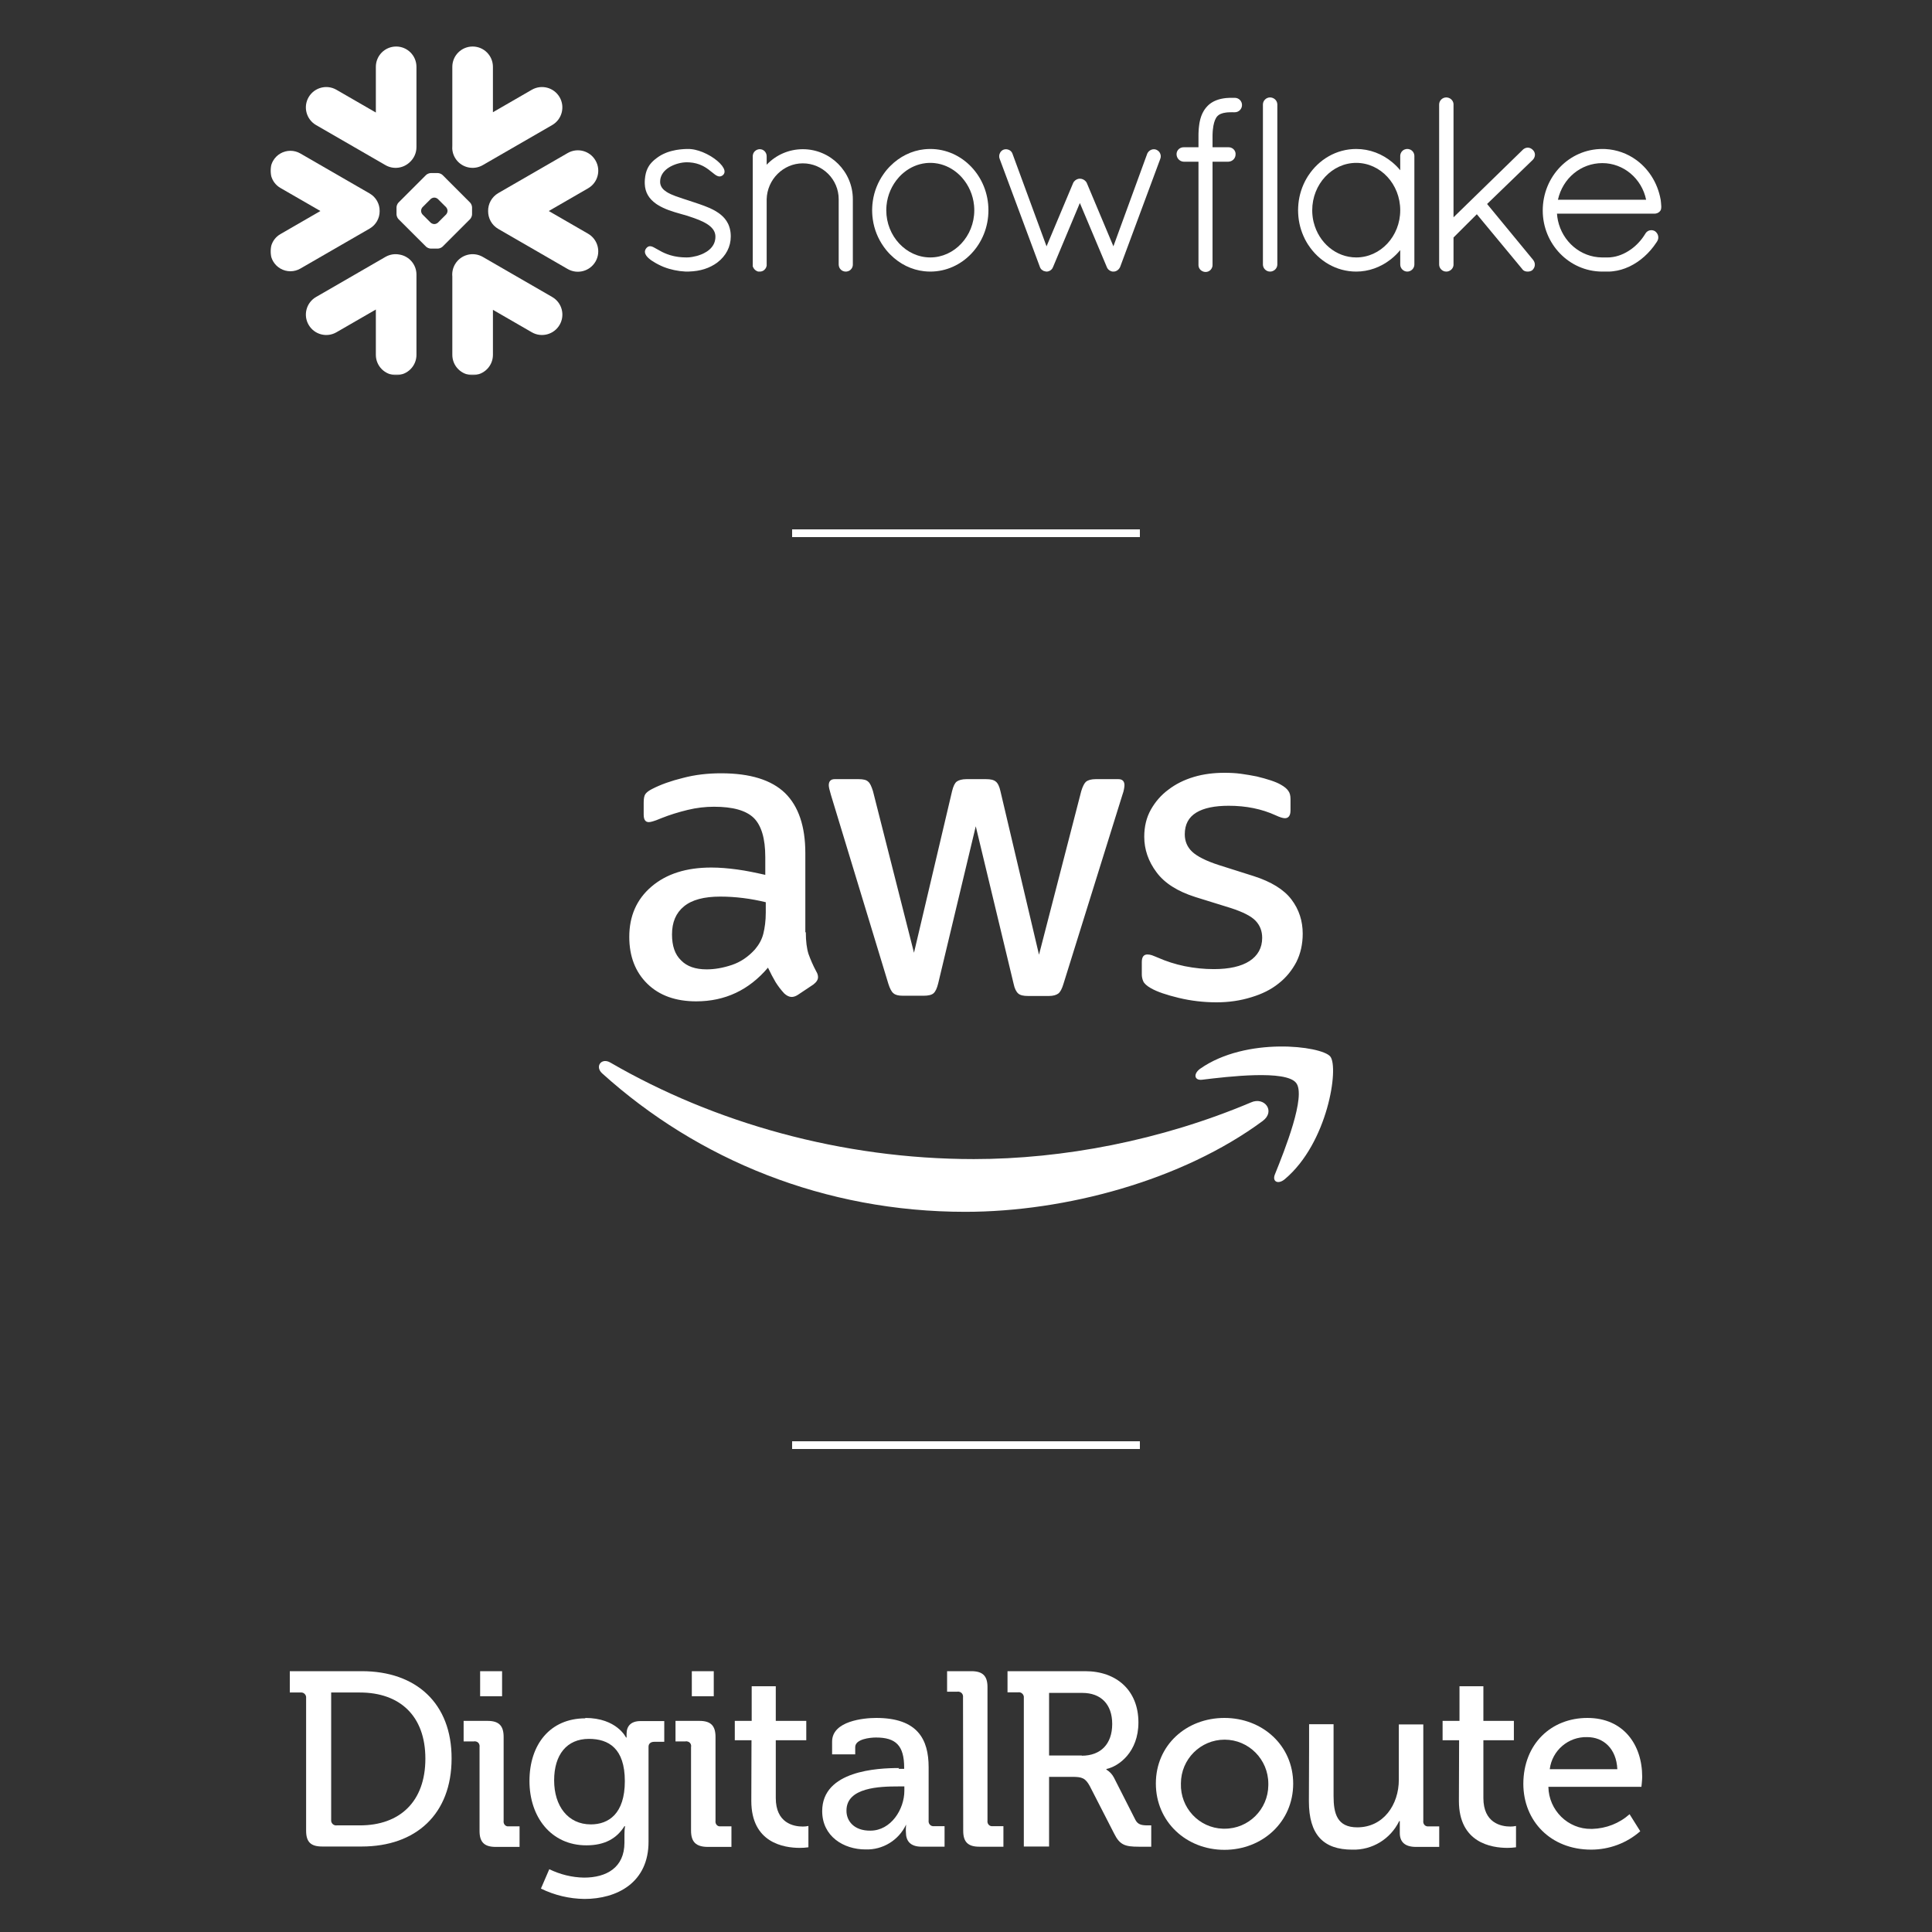 <?xml version="1.0" encoding="UTF-8"?> <svg xmlns="http://www.w3.org/2000/svg" width="1000" height="1000" viewBox="0 0 1000 1000" fill="none"><rect x="0" y="0" width="1000" height="1000" fill="#333333" stroke="none"/><mask id="mask0_4498_3077" style="mask-type:luminance" maskUnits="userSpaceOnUse" x="140" y="22" width="720" height="173"><path d="M860 22H140V194.174H860V22Z" fill="white"></path></mask><g mask="url(#mask0_4498_3077)"><path d="M285.802 153.715L249.896 132.973C244.853 130.068 238.404 131.796 235.484 136.842C234.354 138.827 233.909 141.015 234.122 143.138V183.677C234.122 189.468 238.83 194.176 244.64 194.176C250.431 194.176 255.14 189.468 255.14 183.677V160.364L275.256 171.981C280.299 174.902 286.766 173.159 289.671 168.115C292.589 163.069 290.861 156.62 285.802 153.715Z" fill="white"></path><path d="M196.505 109.265C196.568 105.521 194.596 102.034 191.356 100.156L155.45 79.429C153.891 78.528 152.103 78.052 150.316 78.052C146.631 78.052 143.206 80.024 141.372 83.204C138.53 88.126 140.226 94.44 145.147 97.282L165.843 109.218L145.147 121.173C142.762 122.548 141.053 124.764 140.348 127.425C139.628 130.083 139.998 132.866 141.372 135.251C143.206 138.428 146.631 140.401 150.3 140.401C152.103 140.401 153.891 139.928 155.45 139.026L191.356 118.3C194.564 116.434 196.536 112.978 196.505 109.265Z" fill="white"></path><path d="M163.601 64.738L199.507 85.465C203.696 87.897 208.861 87.102 212.164 83.878C214.258 81.949 215.557 79.198 215.557 76.142V34.595C215.557 28.788 210.849 24.08 205.054 24.08C199.247 24.08 194.539 28.788 194.539 34.595V58.242L174.148 46.472C169.104 43.554 162.656 45.282 159.735 50.326C156.814 55.369 158.558 61.821 163.601 64.738Z" fill="white"></path><path d="M244.337 110.945C244.337 111.741 243.88 112.843 243.314 113.422L229.083 127.653C228.516 128.219 227.402 128.676 226.607 128.676H222.985C222.19 128.676 221.072 128.219 220.509 127.653L206.262 113.422C205.695 112.843 205.238 111.741 205.238 110.945V107.324C205.238 106.513 205.695 105.414 206.262 104.847L220.509 90.601C221.072 90.034 222.19 89.577 222.985 89.577H226.607C227.402 89.577 228.516 90.034 229.083 90.601L243.314 104.847C243.88 105.414 244.337 106.513 244.337 107.324V110.945ZM231.634 109.202V109.052C231.634 108.469 231.299 107.659 230.886 107.233L226.682 103.044C226.272 102.615 225.461 102.28 224.863 102.28H224.713C224.13 102.28 223.32 102.615 222.891 103.044L218.705 107.233C218.292 107.643 217.954 108.454 217.954 109.052V109.202C217.954 109.8 218.292 110.611 218.705 111.024L222.891 115.225C223.32 115.638 224.13 115.976 224.713 115.976H224.863C225.461 115.976 226.272 115.638 226.682 115.225L230.886 111.024C231.299 110.611 231.634 109.8 231.634 109.202Z" fill="white"></path><path d="M249.892 85.465L285.798 64.738C290.841 61.836 292.585 55.369 289.664 50.326C286.747 45.282 280.295 43.554 275.252 46.472L255.136 58.089V34.595C255.136 28.788 250.427 24.08 244.633 24.08C238.826 24.08 234.118 28.788 234.118 34.595V75.316C233.921 77.426 234.331 79.626 235.48 81.614C238.397 86.657 244.849 88.385 249.892 85.465Z" fill="white"></path><path d="M206.709 131.751C204.324 131.29 201.773 131.672 199.509 132.971L163.603 153.714C158.56 156.619 156.816 163.067 159.737 168.114C162.658 173.172 169.106 174.9 174.15 171.98L194.541 160.209V183.672C194.541 189.466 199.249 194.175 205.056 194.175C210.851 194.175 215.559 189.466 215.559 183.672V142.128C215.559 136.884 211.721 132.543 206.709 131.751Z" fill="white"></path><path d="M308.243 83.085C305.338 78.023 298.871 76.298 293.828 79.216L257.922 99.942C254.484 101.93 252.587 105.568 252.65 109.268C252.619 112.952 254.516 116.543 257.922 118.499L293.828 139.242C298.871 142.147 305.323 140.419 308.243 135.376C311.161 130.329 309.42 123.881 304.374 120.96L284.045 109.221L304.374 97.482C309.433 94.58 311.161 88.128 308.243 83.085Z" fill="white"></path><path d="M859.982 106.791V106.807V107.189C859.982 109.145 858.348 110.598 856.329 110.598H805.889C805.979 111.79 806.133 112.952 806.377 114.098C808.715 125.026 818.069 133.159 829.182 133.25C829.213 133.25 829.78 133.25 830.65 133.25C830.788 133.25 830.926 133.25 831.064 133.25H832.118C832.347 133.25 832.576 133.25 832.82 133.234C833.036 133.234 833.249 133.218 833.461 133.203C833.477 133.203 833.493 133.203 833.508 133.19C837.193 132.899 840.906 131.415 844.224 129.03C844.224 129.03 844.224 129.03 844.239 129.03C844.409 128.908 844.59 128.77 844.759 128.632C844.79 128.62 844.819 128.588 844.866 128.557C845.003 128.451 845.157 128.329 845.31 128.206C845.37 128.16 845.417 128.113 845.476 128.069C845.598 127.978 845.723 127.868 845.845 127.762C845.921 127.702 846.011 127.624 846.09 127.565C846.18 127.471 846.271 127.38 846.378 127.305C846.472 127.211 846.578 127.12 846.669 127.029C846.747 126.967 846.822 126.892 846.897 126.813C847.022 126.707 847.129 126.601 847.251 126.494C847.31 126.432 847.373 126.356 847.433 126.294C847.555 126.172 847.677 126.05 847.802 125.928C847.861 125.868 847.908 125.821 847.968 125.762C848.09 125.624 848.212 125.486 848.334 125.348C848.397 125.301 848.444 125.242 848.488 125.179C848.625 125.042 848.747 124.904 848.869 124.766C848.916 124.707 848.979 124.644 849.023 124.585C849.145 124.431 849.251 124.293 849.373 124.156C849.436 124.077 849.499 124.002 849.558 123.927C849.665 123.789 849.771 123.667 849.865 123.545C849.956 123.42 850.031 123.314 850.109 123.207C850.184 123.101 850.262 123.01 850.338 122.9C850.46 122.735 850.582 122.565 850.688 122.396C850.735 122.337 850.766 122.29 850.798 122.243C851.101 121.802 851.393 121.341 851.684 120.869C851.684 120.869 851.684 120.853 851.699 120.837C851.759 120.731 851.837 120.64 851.912 120.534C851.944 120.487 851.975 120.44 852.019 120.412C852.066 120.333 852.125 120.286 852.172 120.227C852.219 120.18 852.263 120.136 852.31 120.089C852.372 120.042 852.416 119.998 852.479 119.952C852.523 119.905 852.57 119.861 852.632 119.829C852.707 119.767 852.798 119.707 852.892 119.66C852.951 119.617 853.027 119.57 853.089 119.538C853.164 119.507 853.227 119.479 853.286 119.448C853.349 119.416 853.412 119.401 853.455 119.372C853.546 119.341 853.625 119.325 853.715 119.294C853.762 119.278 853.794 119.263 853.837 119.247C854.129 119.188 854.435 119.141 854.723 119.141C855.046 119.141 855.381 119.188 855.688 119.279C855.703 119.279 855.703 119.279 855.719 119.279C855.841 119.325 855.979 119.357 856.101 119.416C856.132 119.432 856.16 119.432 856.192 119.448C856.329 119.507 856.451 119.57 856.573 119.645L856.636 119.676C858.317 120.9 858.837 123.038 857.813 124.797L857.797 124.813C857.675 125.01 857.553 125.211 857.431 125.392C857.4 125.439 857.369 125.486 857.337 125.53C853.762 130.974 848.901 135.313 843.476 137.911C843.354 137.958 843.244 138.02 843.122 138.08C843.109 138.08 843.078 138.096 843.062 138.096C840.555 139.257 837.866 140.068 834.992 140.403C834.93 140.403 834.87 140.418 834.807 140.418C834.563 140.45 834.319 140.481 834.075 140.497C833.937 140.497 833.799 140.509 833.646 140.525C833.477 140.525 833.296 140.54 833.126 140.556C832.792 140.556 832.453 140.572 832.118 140.572C832.072 140.572 830.804 140.572 829.946 140.572C829.458 140.572 829.182 140.572 829.154 140.572C812.187 140.45 798.52 126.294 798.52 108.961C798.52 91.336 812.278 77.108 829.382 77.108C829.886 77.108 830.39 77.121 830.894 77.137C836.855 77.443 842.358 79.475 846.929 82.809C846.944 82.825 846.96 82.84 846.976 82.84C847.235 83.022 847.479 83.222 847.724 83.404C847.846 83.51 847.984 83.62 848.121 83.726C848.243 83.817 848.365 83.923 848.488 84.017C854.924 89.38 859.266 97.437 859.982 106.76V106.791ZM806.377 103.398H852.034C849.771 92.391 840.311 84.427 829.382 84.427C818.254 84.427 808.869 92.241 806.377 103.398Z" fill="white"></path><path d="M731.023 78.176C731.59 78.743 731.972 79.506 732.062 80.392C732.062 80.514 732.078 80.636 732.078 80.762V136.903C732.078 138.906 730.397 140.572 728.409 140.572C726.421 140.572 724.756 138.906 724.756 136.903V129.443C723.366 131.124 721.835 132.655 720.17 133.982C720.123 134.029 720.079 134.06 720.032 134.107C719.879 134.229 719.713 134.352 719.559 134.458C714.513 138.34 708.384 140.572 701.982 140.572C691.664 140.572 682.583 135.084 677.173 126.77C677.126 126.707 677.067 126.632 677.02 126.569C676.866 126.309 676.713 126.05 676.547 125.774C676.438 125.608 676.347 125.439 676.24 125.27C676.134 125.104 676.04 124.92 675.949 124.735C675.796 124.475 675.642 124.2 675.505 123.94C675.461 123.849 675.43 123.758 675.383 123.667C673.382 119.692 672.143 115.212 671.93 110.46C671.898 109.925 671.883 109.389 671.883 108.838C671.883 108.288 671.898 107.755 671.93 107.22C672.143 102.465 673.382 97.985 675.383 93.997C675.43 93.922 675.461 93.828 675.505 93.737C675.642 93.477 675.796 93.202 675.949 92.942C676.04 92.761 676.134 92.576 676.24 92.407C676.331 92.241 676.438 92.072 676.547 91.903C676.697 91.643 676.866 91.368 677.02 91.108C677.067 91.048 677.126 90.97 677.173 90.91C682.583 82.593 691.664 77.108 701.982 77.108C708.95 77.108 715.54 79.66 720.78 84.108C722.217 85.316 723.547 86.644 724.756 88.112V80.762C724.756 80.636 724.756 80.514 724.771 80.392C724.862 79.506 725.244 78.743 725.811 78.176C725.811 78.176 725.811 78.176 725.811 78.16C725.87 78.101 725.949 78.054 726.008 77.994C726.024 77.979 726.055 77.947 726.071 77.932C726.114 77.888 726.177 77.857 726.224 77.825C726.268 77.794 726.315 77.75 726.362 77.719C726.39 77.703 726.421 77.688 726.453 77.656C726.528 77.628 726.59 77.581 726.665 77.534C726.681 77.534 726.697 77.519 726.712 77.519C726.803 77.475 726.894 77.428 726.988 77.381C726.988 77.381 726.988 77.381 727.004 77.381C727.216 77.29 727.445 77.231 727.677 77.183C727.689 77.183 727.72 77.168 727.736 77.168C727.827 77.152 727.936 77.137 728.043 77.121C728.165 77.121 728.287 77.108 728.409 77.108C728.547 77.108 728.669 77.121 728.791 77.121C728.897 77.137 728.988 77.152 729.098 77.168C729.11 77.168 729.126 77.183 729.157 77.183C729.386 77.231 729.617 77.29 729.83 77.381H729.846C729.937 77.428 730.028 77.475 730.106 77.519C730.137 77.519 730.153 77.534 730.165 77.534C730.228 77.581 730.303 77.628 730.366 77.656C730.397 77.688 730.441 77.703 730.472 77.719C730.519 77.75 730.563 77.794 730.61 77.825C730.657 77.857 730.701 77.888 730.747 77.932C730.779 77.947 730.794 77.979 730.823 77.994C730.885 78.054 730.96 78.101 731.007 78.16C731.023 78.176 731.023 78.176 731.023 78.176ZM701.982 133.25C714.529 133.25 724.756 122.306 724.756 108.838C724.756 95.312 714.529 84.305 701.982 84.305C689.523 84.305 679.205 95.296 679.205 108.838C679.205 109.267 679.221 109.681 679.236 110.094C679.236 110.275 679.268 110.444 679.268 110.613C679.283 110.858 679.296 111.102 679.327 111.33C679.343 111.531 679.374 111.712 679.39 111.897C679.418 112.11 679.433 112.338 679.465 112.554C679.496 112.72 679.527 112.874 679.543 113.027C679.587 113.271 679.618 113.515 679.665 113.763C679.693 113.885 679.724 113.991 679.74 114.098C679.803 114.389 679.862 114.664 679.925 114.952C679.937 115.015 679.953 115.074 679.984 115.137C682.583 125.593 691.511 133.25 701.982 133.25Z" fill="white"></path><path d="M639.131 50.634H638.139C638.017 50.634 637.879 50.634 637.757 50.646C637.619 50.634 637.497 50.634 637.359 50.634C637.009 50.634 636.655 50.634 636.304 50.646C636.242 50.646 636.167 50.662 636.107 50.662C635.832 50.662 635.556 50.678 635.281 50.709C635.234 50.709 635.174 50.709 635.127 50.709C634.836 50.74 634.561 50.756 634.285 50.784C634.257 50.8 634.226 50.8 634.195 50.8C633.891 50.847 633.6 50.878 633.324 50.922C633.309 50.922 633.293 50.922 633.293 50.922C631.443 51.213 629.777 51.733 628.294 52.465C628.294 52.481 628.281 52.481 628.265 52.481C628.049 52.603 627.821 52.725 627.608 52.85C627.561 52.863 627.53 52.894 627.486 52.925C627.301 53.032 627.117 53.138 626.935 53.26C626.857 53.307 626.797 53.37 626.735 53.414C626.584 53.504 626.447 53.614 626.293 53.72C626.187 53.811 626.077 53.902 625.971 53.98C625.88 54.055 625.789 54.134 625.695 54.209C625.53 54.362 625.376 54.5 625.223 54.653C625.191 54.681 625.16 54.713 625.132 54.744C624.947 54.941 624.763 55.126 624.581 55.326C624.55 55.37 624.518 55.417 624.49 55.448C624.337 55.614 624.183 55.783 624.046 55.952C623.999 56.028 623.939 56.106 623.892 56.181C623.77 56.334 623.664 56.472 623.557 56.625C623.526 56.685 623.495 56.732 623.451 56.776C623.326 56.96 623.204 57.145 623.097 57.327C623.081 57.358 623.066 57.374 623.053 57.405C622.058 59.039 621.357 60.964 620.912 63.287C620.912 63.318 620.912 63.365 620.896 63.397C620.837 63.685 620.79 63.991 620.743 64.298C620.727 64.389 620.715 64.48 620.715 64.574C620.668 64.833 620.637 65.093 620.605 65.369C620.59 65.519 620.577 65.672 620.561 65.841C620.53 66.054 620.499 66.255 620.483 66.483C620.468 66.712 620.455 66.94 620.439 67.188C620.424 67.338 620.424 67.491 620.408 67.66C620.392 67.983 620.377 68.318 620.361 68.653C620.361 68.746 620.345 68.806 620.345 68.884C620.33 69.31 620.33 69.754 620.33 70.183V76.219H612.72C612.244 76.203 611.771 76.297 611.342 76.451C609.968 76.954 608.988 78.254 608.988 79.766C608.988 81.187 609.693 82.395 610.795 83.1C611.342 83.45 611.984 83.663 612.688 83.694H612.72V83.71H620.33V137.024C620.317 137.103 620.33 137.162 620.33 137.24C620.33 137.284 620.33 137.331 620.33 137.375C620.377 138.233 620.727 139.012 621.294 139.607L621.31 139.623C621.385 139.701 621.479 139.776 621.554 139.851C621.569 139.867 621.585 139.867 621.601 139.883C621.66 139.945 621.738 139.989 621.798 140.036C621.829 140.067 621.876 140.099 621.904 140.111C621.936 140.142 621.967 140.158 622.014 140.174C622.609 140.556 623.313 140.768 624.061 140.768C624.183 140.768 624.306 140.756 624.412 140.74C625.132 140.678 625.789 140.371 626.325 139.929L626.337 139.914C626.415 139.851 626.475 139.792 626.537 139.717C626.553 139.701 626.584 139.685 626.597 139.67C626.66 139.607 626.706 139.548 626.75 139.501C627.333 138.799 627.652 137.926 627.608 137.024V83.71H635.8V83.694H635.832C638.001 83.588 639.591 81.891 639.529 79.781C639.529 79.766 639.529 79.766 639.529 79.75C639.544 79.675 639.529 79.597 639.529 79.521C639.529 79.49 639.529 79.459 639.529 79.446C639.469 78.636 639.116 77.9 638.568 77.336C638.568 77.336 638.568 77.336 638.568 77.321C638.552 77.321 638.552 77.321 638.552 77.321C638.474 77.243 638.414 77.183 638.336 77.12C638.308 77.092 638.277 77.077 638.261 77.045C638.198 76.998 638.155 76.97 638.092 76.923C638.048 76.892 637.985 76.848 637.938 76.817C637.91 76.801 637.863 76.77 637.832 76.754C637.757 76.71 637.679 76.663 637.604 76.632C637.588 76.616 637.557 76.601 637.544 76.601C637.45 76.557 637.359 76.51 637.269 76.479C637.253 76.463 637.237 76.463 637.206 76.451C637.115 76.419 637.021 76.388 636.931 76.357C636.899 76.357 636.871 76.341 636.84 76.341C636.749 76.328 636.671 76.297 636.58 76.281C636.533 76.281 636.489 76.281 636.442 76.266C636.38 76.25 636.304 76.25 636.229 76.234C636.167 76.234 636.107 76.234 636.06 76.234C636.013 76.234 635.97 76.219 635.923 76.219C635.876 76.219 635.816 76.219 635.8 76.219H627.608V70.199C627.608 70.152 627.608 70.105 627.608 70.074C627.624 69.77 627.624 69.463 627.636 69.172C627.636 69.097 627.636 69.006 627.652 68.928C627.652 68.668 627.668 68.408 627.683 68.164C627.683 68.117 627.699 68.058 627.699 68.011C627.715 67.72 627.746 67.432 627.774 67.156C628.065 64.176 628.707 62.295 629.38 61.149C629.396 61.118 629.396 61.102 629.411 61.071C629.455 60.995 629.518 60.92 629.565 60.842C629.593 60.783 629.64 60.72 629.687 60.661C629.702 60.629 629.73 60.567 629.762 60.538C629.84 60.429 629.915 60.338 630.006 60.247C630.97 59.161 632.467 58.504 634.639 58.244C634.67 58.244 634.683 58.228 634.73 58.228C634.852 58.213 634.99 58.2 635.112 58.2C635.174 58.184 635.249 58.184 635.312 58.169C635.434 58.169 635.541 58.153 635.663 58.153C635.753 58.153 635.832 58.138 635.938 58.138C636.045 58.122 636.151 58.122 636.257 58.122C636.367 58.122 636.473 58.106 636.58 58.106C636.686 58.106 636.793 58.106 636.899 58.106C637.053 58.106 637.206 58.106 637.359 58.106H637.375C637.497 58.106 637.604 58.09 637.726 58.075C637.863 58.09 638.001 58.106 638.139 58.106H639.131C641.182 58.106 642.863 56.425 642.863 54.362C642.863 52.299 641.182 50.634 639.131 50.634Z" fill="white"></path><path d="M658.851 50.739C658.851 50.739 658.835 50.724 658.82 50.724C658.744 50.693 658.682 50.661 658.591 50.645C658.56 50.633 658.516 50.617 658.469 50.602C658.409 50.586 658.347 50.57 658.284 50.555C658.225 50.539 658.162 50.508 658.118 50.508C658.04 50.495 657.981 50.48 657.902 50.48C657.843 50.464 657.796 50.464 657.736 50.448C657.614 50.433 657.476 50.433 657.354 50.433C655.367 50.433 653.686 52.098 653.686 54.086V136.901C653.686 138.905 655.367 140.57 657.354 140.57C657.476 140.57 657.614 140.57 657.736 140.555C657.752 140.555 657.78 140.539 657.796 140.539C657.902 140.523 658.012 140.508 658.118 140.495C658.134 140.495 658.162 140.48 658.193 140.48C658.284 140.448 658.378 140.433 658.469 140.401C658.485 140.401 658.5 140.401 658.516 140.386C659.921 139.944 660.961 138.752 661.114 137.283C661.13 137.161 661.145 137.039 661.145 136.901V54.086C661.145 53.964 661.13 53.842 661.114 53.72C660.976 52.373 660.09 51.259 658.851 50.739Z" fill="white"></path><path d="M378.199 121.082C378.168 120.869 378.168 120.672 378.137 120.471C378.121 120.318 378.105 120.18 378.093 120.042C378.061 119.876 378.046 119.723 378.014 119.554C377.983 119.401 377.955 119.247 377.924 119.081C377.908 118.959 377.877 118.821 377.845 118.699C377.802 118.515 377.77 118.346 377.723 118.164C377.695 118.07 377.664 117.964 377.632 117.873C377.586 117.676 377.526 117.491 377.451 117.306C377.435 117.231 377.404 117.156 377.388 117.093C377.313 116.881 377.235 116.68 377.144 116.467C377.129 116.436 377.113 116.389 377.097 116.345C376.991 116.129 376.9 115.901 376.794 115.688C376.778 115.672 376.778 115.657 376.762 115.641C375.889 113.885 374.652 112.417 373.14 111.177C373.14 111.161 373.14 111.161 373.125 111.161C372.909 110.995 372.696 110.811 372.467 110.642C372.467 110.642 372.452 110.629 372.436 110.613C372.42 110.613 372.405 110.598 372.389 110.582C372.251 110.491 372.114 110.382 371.991 110.291C370.113 108.961 368.035 107.906 365.007 106.744C364.961 106.729 364.917 106.716 364.87 106.7C364.823 106.669 364.763 106.653 364.716 106.622C363.004 105.98 361.232 105.37 359.413 104.772C359.413 104.772 359.413 104.772 359.398 104.772C359.398 104.772 359.382 104.772 359.382 104.76C359.351 104.76 359.323 104.744 359.276 104.728C359.107 104.666 358.925 104.606 358.678 104.528C358.556 104.5 358.465 104.468 358.374 104.437C357.761 104.224 357.134 104.024 356.508 103.811C356.064 103.658 355.591 103.504 355.024 103.323C354.874 103.276 354.505 103.154 354.201 103.063C354.186 103.063 354.186 103.047 354.17 103.047C353.985 102.985 353.804 102.925 353.603 102.863C352.076 102.374 350.823 101.945 349.753 101.548C348.009 100.906 346.419 100.217 345.12 99.394C345.092 99.378 345.06 99.363 345.045 99.347C343.273 98.217 342.049 96.824 341.758 95.005L341.742 94.99C341.726 94.867 341.714 94.73 341.714 94.608C341.698 94.579 341.698 94.564 341.698 94.548C341.683 94.395 341.683 94.257 341.683 94.103C341.683 93.891 341.698 93.678 341.714 93.478C341.714 93.415 341.714 93.371 341.726 93.324C341.742 93.155 341.758 93.005 341.773 92.851C341.789 92.804 341.789 92.761 341.805 92.714C341.836 92.545 341.864 92.391 341.895 92.225C341.911 92.21 341.911 92.178 341.927 92.147C341.974 91.965 342.018 91.796 342.08 91.627C342.08 91.612 342.08 91.612 342.08 91.612C342.875 89.242 344.754 87.486 346.97 86.246C347.123 86.171 347.277 86.096 347.414 86.018C347.568 85.942 347.706 85.864 347.843 85.805C348.072 85.698 348.3 85.589 348.529 85.498C348.667 85.439 348.789 85.376 348.926 85.329C349.171 85.238 349.415 85.147 349.662 85.057C349.784 85.01 349.922 84.963 350.06 84.919C350.304 84.841 350.532 84.766 350.777 84.703C350.93 84.659 351.068 84.612 351.221 84.581C351.45 84.521 351.678 84.474 351.891 84.415C352.044 84.383 352.198 84.352 352.351 84.321C352.595 84.277 352.824 84.23 353.04 84.199C353.178 84.183 353.3 84.168 353.437 84.139C353.697 84.108 353.973 84.077 354.245 84.061C354.308 84.046 354.367 84.045 354.445 84.03C354.78 84.017 355.118 84.002 355.438 84.002C355.82 84.002 356.202 84.017 356.571 84.03C356.63 84.03 356.693 84.03 356.737 84.03C359.445 84.199 361.63 84.856 363.433 85.727C363.571 85.789 363.708 85.864 363.846 85.927C363.921 85.974 363.999 86.018 364.075 86.049C364.244 86.14 364.413 86.234 364.594 86.34C364.626 86.356 364.657 86.371 364.685 86.384C364.87 86.493 365.054 86.615 365.236 86.722C365.252 86.738 365.267 86.738 365.267 86.738C365.464 86.86 365.665 86.997 365.862 87.12C365.862 87.135 365.878 87.135 365.878 87.151C366.078 87.273 366.26 87.395 366.444 87.533C366.519 87.592 366.582 87.639 366.657 87.683C367.086 88.005 367.759 88.525 368.37 89.029C368.448 89.076 368.507 89.12 368.554 89.167C369.011 89.549 369.44 89.887 369.853 90.191C369.928 90.253 369.991 90.297 370.035 90.328C370.051 90.344 370.066 90.359 370.082 90.359C370.129 90.391 370.173 90.419 370.22 90.45C370.326 90.529 370.448 90.604 370.555 90.679C370.602 90.71 370.649 90.726 370.692 90.757C370.802 90.817 370.908 90.879 371.015 90.939C371.062 90.954 371.09 90.97 371.137 90.986C371.259 91.048 371.365 91.092 371.487 91.139C371.519 91.155 371.534 91.155 371.566 91.17C371.703 91.214 371.841 91.261 371.976 91.277C371.976 91.277 371.976 91.277 371.991 91.292C372.298 91.336 372.589 91.352 372.893 91.277C372.924 91.277 372.956 91.261 372.987 91.261C373.062 91.245 373.153 91.214 373.231 91.198C373.262 91.186 373.278 91.17 373.306 91.155C373.338 91.155 373.369 91.139 373.4 91.123C373.522 91.064 373.644 91.001 373.766 90.926C373.798 90.926 373.81 90.91 373.826 90.895C373.964 90.804 374.086 90.71 374.208 90.604C374.223 90.588 374.223 90.588 374.223 90.588C374.33 90.497 374.424 90.391 374.515 90.284C374.577 90.206 374.637 90.115 374.684 90.025C374.699 90.009 374.715 89.993 374.715 89.978C375.357 88.907 374.987 87.501 373.857 85.974C373.842 85.942 373.826 85.911 373.798 85.88C373.751 85.82 373.719 85.773 373.672 85.714C371.074 82.349 365.161 78.667 359.673 77.49C359.642 77.49 359.611 77.49 359.582 77.475C359.351 77.428 359.107 77.381 358.878 77.337C358.815 77.337 358.74 77.321 358.678 77.306C358.481 77.274 358.28 77.243 358.083 77.231C358.008 77.215 357.93 77.199 357.854 77.199C357.67 77.184 357.473 77.168 357.288 77.152C357.213 77.137 357.134 77.137 357.075 77.121C356.815 77.121 356.571 77.108 356.324 77.108C355.929 77.108 355.532 77.108 355.15 77.121C354.934 77.121 354.721 77.137 354.492 77.152C354.339 77.168 354.154 77.168 354.001 77.168C353.697 77.199 353.406 77.215 353.115 77.243C353.04 77.243 352.946 77.243 352.871 77.259C352.536 77.29 352.198 77.321 351.878 77.368C351.831 77.368 351.8 77.368 351.769 77.368C351.418 77.412 351.083 77.459 350.745 77.519C350.73 77.519 350.701 77.519 350.686 77.519C350.348 77.565 350.013 77.628 349.69 77.688C349.675 77.688 349.662 77.703 349.631 77.703C348.942 77.825 348.269 77.979 347.627 78.148C347.612 78.148 347.612 78.16 347.612 78.16C347.292 78.239 346.97 78.329 346.651 78.42C346.344 78.514 346.053 78.62 345.777 78.711C345.749 78.711 345.733 78.727 345.702 78.727C345.427 78.833 345.151 78.927 344.876 79.034C344.844 79.049 344.816 79.065 344.801 79.065C344.525 79.171 344.281 79.278 344.021 79.4C343.99 79.416 343.943 79.416 343.915 79.447C343.683 79.538 343.439 79.66 343.226 79.766C343.163 79.797 343.119 79.813 343.073 79.844C342.844 79.951 342.628 80.057 342.415 80.179C342.356 80.211 342.309 80.242 342.246 80.27C342.049 80.377 341.849 80.502 341.651 80.624C341.589 80.652 341.529 80.683 341.467 80.73C341.207 80.884 340.963 81.05 340.718 81.203C340.427 81.416 340.139 81.616 339.879 81.829C339.848 81.829 339.832 81.845 339.832 81.86C338.533 82.825 337.416 83.848 336.499 85.041C336.47 85.085 336.423 85.132 336.392 85.179C336.286 85.345 336.164 85.498 336.057 85.651C335.979 85.773 335.904 85.896 335.829 86.018C335.766 86.112 335.707 86.202 335.66 86.293C335.538 86.493 335.431 86.691 335.325 86.903C335.309 86.935 335.293 86.951 335.278 86.982C334.451 88.616 333.979 90.497 333.794 92.773C333.794 92.804 333.794 92.836 333.778 92.867C333.763 93.265 333.734 93.662 333.719 94.088C333.719 94.41 333.719 94.73 333.734 95.052C333.734 95.099 333.734 95.143 333.734 95.19C333.9 99.56 335.888 102.847 339.482 105.401C339.51 105.417 339.541 105.445 339.573 105.461C339.726 105.567 339.879 105.677 340.03 105.783C340.139 105.858 340.261 105.921 340.368 105.996C340.399 106.027 340.443 106.043 340.474 106.059C344.021 108.303 348.363 109.59 351.985 110.613C353.757 111.133 355.347 111.574 355.82 111.712C355.929 111.744 356.036 111.775 356.126 111.819C358.296 112.539 359.964 113.118 361.339 113.669C361.445 113.7 361.539 113.747 361.645 113.775C361.674 113.791 361.721 113.806 361.767 113.838C362.547 114.157 363.311 114.495 364.043 114.861C364.657 115.168 365.22 115.488 365.787 115.826C367.239 116.727 368.354 117.704 369.105 118.774C369.133 118.806 369.149 118.837 369.165 118.865C369.24 118.959 369.302 119.05 369.349 119.156C369.393 119.219 369.424 119.263 369.456 119.325C369.5 119.401 369.547 119.479 369.578 119.554C369.625 119.632 369.653 119.723 369.7 119.798C369.731 119.861 369.759 119.92 369.791 119.983C369.822 120.074 369.869 120.164 369.897 120.274C369.913 120.318 369.944 120.38 369.96 120.44C369.991 120.546 370.019 120.656 370.051 120.762C370.066 120.809 370.082 120.853 370.098 120.916C370.129 121.022 370.157 121.144 370.173 121.251C370.188 121.298 370.204 121.357 370.204 121.404C370.22 121.526 370.235 121.648 370.251 121.77C370.267 121.817 370.267 121.861 370.267 121.908C370.279 122.093 370.295 122.259 370.295 122.443C370.295 122.719 370.279 122.979 370.267 123.239C370.267 123.314 370.251 123.392 370.251 123.467C370.235 123.667 370.204 123.865 370.157 124.065C370.157 124.124 370.145 124.187 370.129 124.246C370.035 124.782 369.885 125.286 369.684 125.79C369.669 125.805 369.669 125.821 369.669 125.837C369.562 126.065 369.456 126.309 369.334 126.525C369.318 126.554 369.318 126.569 369.302 126.585C369.043 127.073 368.736 127.549 368.354 127.99C368.172 128.222 367.972 128.435 367.775 128.648C367.759 128.648 367.759 128.648 367.759 128.664C367.346 129.077 366.889 129.459 366.413 129.809C366.397 129.825 366.382 129.825 366.382 129.841C366.153 129.994 365.925 130.163 365.696 130.301C365.665 130.329 365.634 130.345 365.602 130.36C365.205 130.604 364.779 130.852 364.35 131.065C364.197 131.14 364.043 131.218 363.877 131.293C363.708 131.371 363.524 131.462 363.342 131.537C363.189 131.6 363.051 131.659 362.898 131.722C362.484 131.875 362.087 132.026 361.674 132.163C361.614 132.179 361.551 132.195 361.492 132.226C361.248 132.301 361.004 132.364 360.759 132.439C360.697 132.454 360.622 132.486 360.559 132.501C359.748 132.714 358.953 132.883 358.205 133.005C358.189 133.005 358.174 133.005 358.158 133.005C357.776 133.068 357.41 133.112 357.059 133.159C356.922 133.174 356.799 133.19 356.662 133.19C356.54 133.203 356.418 133.203 356.28 133.218C355.989 133.234 355.682 133.25 355.41 133.25C354.843 133.25 354.292 133.234 353.757 133.203C353.544 133.203 353.328 133.19 353.115 133.174C352.824 133.143 352.52 133.128 352.245 133.096C351.985 133.081 351.709 133.052 351.465 133.021C351.237 132.99 351.021 132.958 350.808 132.93C350.332 132.852 349.891 132.793 349.446 132.699C349.249 132.655 349.033 132.624 348.836 132.577C348.607 132.517 348.375 132.47 348.147 132.411C347.887 132.348 347.643 132.285 347.399 132.21C347.23 132.163 347.048 132.12 346.895 132.073C346.482 131.95 346.068 131.813 345.671 131.659C345.58 131.631 345.489 131.6 345.395 131.569C344.509 131.234 343.639 130.864 342.781 130.439C342.753 130.423 342.706 130.392 342.659 130.376C342.108 130.1 341.179 129.581 340.29 129.077C340.214 129.03 340.124 128.986 340.045 128.939C339.419 128.573 338.884 128.266 338.38 128.022C338.333 127.991 338.305 127.978 338.274 127.962C338.242 127.947 338.211 127.931 338.195 127.931C338.061 127.868 337.951 127.809 337.829 127.762C337.785 127.746 337.754 127.731 337.723 127.718C337.403 127.593 337.112 127.502 336.821 127.471C336.73 127.458 336.636 127.458 336.546 127.458C336.514 127.443 336.486 127.443 336.455 127.443C335.873 127.443 335.369 127.64 334.896 128.084C334.789 128.175 334.695 128.266 334.605 128.372C334.589 128.404 334.558 128.435 334.53 128.466C334.467 128.541 334.42 128.604 334.376 128.664C334.345 128.711 334.314 128.757 334.298 128.786C334.254 128.848 334.207 128.908 334.176 128.97C334.148 129.017 334.132 129.061 334.116 129.108C334.085 129.168 334.054 129.23 334.022 129.29C334.01 129.337 333.994 129.368 333.979 129.415C333.947 129.49 333.932 129.549 333.916 129.612C333.9 129.659 333.888 129.687 333.888 129.734C333.872 129.809 333.856 129.888 333.841 129.963C333.841 129.994 333.825 130.025 333.825 130.057C333.81 130.163 333.81 130.254 333.81 130.345C333.81 130.36 333.81 130.376 333.81 130.392C333.81 130.514 333.825 130.62 333.857 130.742C333.857 130.758 333.857 130.789 333.857 130.805C333.888 130.896 333.9 131.002 333.932 131.096C333.947 131.14 333.963 131.187 333.979 131.234C334.01 131.309 334.022 131.4 334.069 131.478C334.085 131.522 334.101 131.553 334.116 131.584C334.314 132.041 334.636 132.517 335.049 132.974C335.491 133.463 336.057 133.954 336.715 134.458C336.73 134.458 336.73 134.458 336.73 134.474C336.912 134.596 337.096 134.733 337.294 134.871C337.341 134.899 337.372 134.931 337.416 134.946C337.951 135.313 338.518 135.666 339.159 136.033C339.313 136.123 339.466 136.214 339.62 136.292C339.77 136.383 339.923 136.461 340.077 136.537C340.261 136.643 340.474 136.749 340.671 136.856C340.809 136.918 340.934 136.994 341.069 137.056C341.376 137.21 341.698 137.363 342.018 137.513C342.064 137.545 342.096 137.56 342.14 137.576C342.493 137.745 342.844 137.895 343.195 138.033C343.348 138.096 343.486 138.155 343.639 138.218C343.67 138.233 343.699 138.249 343.73 138.249C347.001 139.532 351.036 140.387 354.599 140.54C354.859 140.556 355.134 140.572 355.394 140.572H355.41C355.532 140.572 355.638 140.572 355.76 140.556C356.036 140.556 356.311 140.556 356.587 140.556C356.615 140.556 356.646 140.556 356.677 140.54C362.469 140.359 367.224 138.859 371.275 135.895C371.275 135.879 371.275 135.879 371.275 135.879C375.767 132.486 378.243 127.703 378.243 122.428C378.243 122.093 378.23 121.755 378.215 121.435C378.215 121.313 378.199 121.191 378.199 121.082Z" fill="white"></path><path d="M415.58 77.227C415.565 77.227 415.549 77.227 415.536 77.227C408.412 77.227 401.687 80.129 396.826 85.266V80.892C396.826 78.876 395.267 77.227 393.295 77.227C393.157 77.227 393.035 77.239 392.913 77.239C392.043 77.333 391.279 77.715 390.712 78.281C390.696 78.281 390.696 78.281 390.681 78.294C390.634 78.357 390.574 78.416 390.527 78.479C390.499 78.494 390.468 78.526 390.452 78.554C390.405 78.601 390.374 78.648 390.346 78.692C390.315 78.739 390.283 78.785 390.239 78.829C390.224 78.861 390.208 78.892 390.192 78.923C390.145 78.998 390.102 79.073 390.055 79.136C390.055 79.152 390.055 79.167 390.039 79.183C389.992 79.274 389.948 79.365 389.901 79.455C389.826 79.687 389.748 79.916 389.704 80.144C389.704 80.16 389.704 80.175 389.688 80.175C389.673 80.297 389.657 80.404 389.642 80.51C389.642 80.632 389.626 80.758 389.626 80.892V137.663L389.582 137.907L389.764 138.06C389.764 138.139 389.779 138.245 389.826 138.351C389.826 138.367 389.842 138.398 389.842 138.414C389.87 138.489 389.917 138.58 389.992 138.658C390.468 139.56 391.338 140.245 392.362 140.552L392.44 140.568H393.295C393.432 140.568 393.57 140.568 393.708 140.552C393.799 140.536 393.893 140.505 393.983 140.493C394.027 140.493 394.059 140.493 394.105 140.477C394.228 140.446 394.35 140.414 394.472 140.367C394.472 140.367 394.472 140.367 394.487 140.367C395.129 140.139 395.68 139.741 396.046 139.206C396.062 139.194 396.078 139.178 396.093 139.162C396.338 138.902 396.475 138.627 396.613 138.245C396.629 138.198 396.641 138.167 396.641 138.139C396.657 138.123 396.657 138.123 396.657 138.107C396.719 137.923 396.763 137.741 396.81 137.556L396.826 137.497V103.134C397.07 92.891 405.447 84.561 415.505 84.546C415.521 84.546 415.521 84.546 415.536 84.546C425.776 84.546 434.106 92.879 434.106 103.118V136.899C434.106 137.037 434.122 137.159 434.138 137.281C434.213 138.167 434.595 138.934 435.161 139.497C435.161 139.497 435.177 139.497 435.177 139.513C435.239 139.575 435.299 139.619 435.361 139.682C435.39 139.713 435.405 139.726 435.437 139.741C435.484 139.788 435.527 139.82 435.574 139.848C435.621 139.895 435.665 139.926 435.712 139.957C435.759 139.973 435.787 139.986 435.819 140.017C435.881 140.064 435.956 140.095 436.019 140.139C436.031 140.139 436.047 140.155 436.078 140.155C436.154 140.202 436.247 140.245 436.338 140.292H436.354C436.567 140.383 436.798 140.446 437.027 140.493C437.058 140.493 437.071 140.505 437.086 140.505C437.196 140.521 437.287 140.536 437.393 140.552C437.515 140.568 437.637 140.568 437.775 140.568C437.897 140.568 438.019 140.568 438.141 140.552C438.248 140.536 438.357 140.521 438.448 140.505C438.464 140.505 438.495 140.493 438.508 140.493C438.755 140.446 438.968 140.383 439.196 140.292C439.287 140.245 439.381 140.202 439.472 140.155C439.487 140.155 439.503 140.139 439.519 140.139C439.594 140.095 439.656 140.064 439.732 140.017C439.763 139.986 439.794 139.973 439.822 139.957C439.869 139.926 439.916 139.895 439.96 139.848C440.007 139.82 440.067 139.788 440.114 139.741C440.129 139.726 440.16 139.713 440.176 139.682C440.236 139.619 440.314 139.575 440.373 139.513C440.373 139.497 440.373 139.497 440.373 139.497C440.956 138.934 441.337 138.167 441.413 137.281C441.428 137.159 441.428 137.037 441.428 136.899V103.118C441.428 88.856 429.843 77.255 415.58 77.227Z" fill="white"></path><path d="M481.513 77.108C498.111 77.108 511.609 91.336 511.609 108.838C511.609 126.341 498.111 140.572 481.513 140.572C480.994 140.572 480.49 140.556 479.982 140.525C479.907 140.525 479.845 140.525 479.77 140.509C479.325 140.497 478.884 140.45 478.455 140.403C478.439 140.403 478.423 140.403 478.411 140.403C471.853 139.686 465.723 136.69 460.846 131.781C460.649 131.584 460.433 131.384 460.251 131.171C460.236 131.171 460.236 131.155 460.22 131.155C460.114 131.049 460.02 130.927 459.913 130.805C459.685 130.561 459.456 130.301 459.228 130.041C459.043 129.841 458.874 129.612 458.692 129.399C458.57 129.23 458.432 129.061 458.295 128.895C458.019 128.557 457.759 128.207 457.515 127.853C457.484 127.809 457.453 127.762 457.421 127.718C454.441 123.545 452.5 118.728 451.768 113.625C451.69 113.149 451.646 112.676 451.599 112.201C451.583 112.157 451.583 112.094 451.567 112.035C451.524 111.59 451.492 111.161 451.477 110.72C451.461 110.629 451.461 110.535 451.461 110.429C451.43 109.909 451.414 109.374 451.414 108.838C451.414 108.303 451.43 107.768 451.461 107.248C451.461 107.142 451.461 107.051 451.477 106.96C451.492 106.516 451.524 106.071 451.567 105.645C451.583 105.583 451.583 105.523 451.599 105.476C451.646 105.004 451.69 104.528 451.768 104.055C452.5 98.949 454.441 94.135 457.421 89.962C457.437 89.915 457.468 89.871 457.5 89.84C457.759 89.474 458.019 89.12 458.295 88.769C458.417 88.616 458.555 88.463 458.677 88.297C458.858 88.068 459.043 87.852 459.228 87.624C459.441 87.379 459.653 87.151 459.885 86.903C459.991 86.781 460.114 86.644 460.22 86.522C460.236 86.522 460.236 86.506 460.251 86.506C460.417 86.309 460.618 86.124 460.802 85.942C465.676 81.022 471.821 77.994 478.411 77.274C478.423 77.274 478.439 77.274 478.455 77.274C478.884 77.231 479.325 77.199 479.77 77.168C479.845 77.168 479.907 77.152 479.982 77.152C480.49 77.121 480.994 77.108 481.513 77.108ZM504.165 106.347C504.165 106.331 504.165 106.331 504.165 106.319C503.63 100.815 501.366 95.847 497.989 92.009C497.838 91.843 497.701 91.674 497.547 91.505C497.453 91.415 497.363 91.324 497.272 91.23C497.087 91.048 496.921 90.864 496.737 90.679C496.567 90.513 496.386 90.359 496.217 90.206C496.11 90.115 496.02 90.009 495.91 89.915C495.635 89.671 495.362 89.442 495.087 89.214C495.087 89.214 495.071 89.214 495.071 89.198C491.875 86.615 488.04 84.919 483.911 84.443C483.867 84.443 483.836 84.427 483.805 84.427C483.485 84.383 483.179 84.368 482.856 84.352C482.781 84.337 482.718 84.337 482.659 84.337C482.277 84.305 481.895 84.305 481.513 84.305C481.131 84.305 480.749 84.305 480.367 84.337C480.305 84.337 480.242 84.337 480.167 84.352C479.845 84.368 479.541 84.383 479.219 84.427C479.19 84.427 479.159 84.443 479.112 84.443C474.986 84.919 471.148 86.615 467.955 89.198C467.955 89.214 467.94 89.214 467.94 89.214C467.664 89.442 467.389 89.671 467.113 89.915C467.007 90.009 466.916 90.1 466.806 90.191C466.641 90.359 466.456 90.513 466.287 90.679C466.121 90.848 465.952 91.033 465.767 91.214C465.676 91.308 465.586 91.399 465.479 91.505C465.341 91.659 465.204 91.828 465.05 91.994C461.673 95.832 459.394 100.815 458.858 106.319C458.858 106.331 458.858 106.331 458.858 106.347C458.83 106.7 458.799 107.051 458.783 107.417C458.783 107.48 458.767 107.539 458.767 107.602C458.752 108.015 458.736 108.425 458.736 108.838C458.736 122.274 469.07 133.25 481.513 133.25C493.954 133.25 504.287 122.274 504.287 108.838C504.287 108.425 504.271 108.015 504.256 107.602C504.256 107.539 504.24 107.48 504.24 107.417C504.228 107.051 504.196 106.7 504.165 106.347Z" fill="white"></path><path d="M600.062 78.678C600.034 78.65 600.018 78.619 599.987 78.588C599.621 78.13 599.132 77.761 598.581 77.532C598.581 77.532 598.581 77.532 598.566 77.532C598.503 77.489 598.428 77.473 598.365 77.442C598.337 77.442 598.306 77.426 598.259 77.41C597.77 77.241 597.235 77.213 596.715 77.288H596.7C595.645 77.457 594.637 78.099 594.07 79.048C594.07 79.048 594.07 79.048 594.055 79.048C593.979 79.198 593.889 79.351 593.826 79.505L593.81 79.52V79.536L576.296 127.485L562.537 94.744C562.4 94.44 562.218 94.165 562.002 93.905C561.254 93.031 560.108 92.484 558.931 92.484C558.746 92.484 558.577 92.484 558.396 92.527C558.38 92.527 558.365 92.527 558.333 92.527C557.112 92.743 555.967 93.598 555.447 94.744C555.447 94.759 555.447 94.759 555.447 94.759L541.689 127.501L535.024 109.388L524.049 79.536C523.989 79.367 523.927 79.229 523.851 79.076C523.836 79.063 523.836 79.063 523.82 79.048C523.485 78.418 522.95 77.93 522.308 77.626C522.308 77.626 522.293 77.626 522.293 77.611C521.97 77.473 521.635 77.367 521.281 77.304C521.253 77.304 521.238 77.304 521.206 77.288C521.037 77.273 520.856 77.257 520.687 77.257H520.671C520.624 77.257 520.596 77.257 520.565 77.257C520.489 77.257 520.411 77.257 520.336 77.273C520.289 77.273 520.23 77.288 520.183 77.288C520.104 77.304 520.045 77.304 519.982 77.32C519.938 77.335 519.891 77.335 519.845 77.351C519.769 77.367 519.694 77.379 519.616 77.41C519.585 77.426 519.557 77.426 519.525 77.442C519.447 77.473 519.372 77.489 519.297 77.532C519.297 77.532 519.297 77.532 519.281 77.532C518.655 77.808 518.148 78.281 517.782 78.832C517.766 78.863 517.75 78.879 517.738 78.91C517.722 78.938 517.706 78.969 517.691 79.001C517.415 79.458 517.246 79.993 517.187 80.528C517.124 81.095 517.202 81.69 517.431 82.241L530.134 116.372L538.28 138.263C538.28 138.263 538.28 138.263 538.28 138.279C538.618 139.102 539.106 139.669 539.779 139.975C539.795 139.988 539.823 140.003 539.839 140.019C539.854 140.035 539.87 140.05 539.901 140.066C539.901 140.082 539.917 140.082 539.929 140.097C539.961 140.11 539.976 140.126 540.008 140.157C540.023 140.157 540.023 140.157 540.039 140.157C540.161 140.235 540.314 140.295 540.512 140.31C540.527 140.31 540.543 140.326 540.559 140.326C540.618 140.342 540.681 140.37 540.74 140.385C540.772 140.385 540.803 140.401 540.834 140.401C541.216 140.523 541.46 140.57 541.764 140.57C541.933 140.57 542.086 140.554 542.255 140.523C542.377 140.507 542.515 140.479 542.637 140.432C542.665 140.417 542.697 140.417 542.728 140.401C542.85 140.37 542.972 140.326 543.094 140.263C543.141 140.248 543.185 140.235 543.232 140.204C543.31 140.157 543.401 140.11 543.492 140.066C543.554 140.019 543.63 139.975 543.708 139.928C543.752 139.897 543.799 139.85 543.842 139.822C543.952 139.744 544.043 139.669 544.149 139.578C544.165 139.562 544.18 139.546 544.196 139.515C544.303 139.409 544.409 139.302 544.516 139.18C544.516 139.165 544.531 139.149 544.547 139.133C544.638 139.011 544.731 138.873 544.807 138.736C544.882 138.582 544.96 138.413 545.019 138.247L545.035 138.2L545.082 138.141L545.129 138.031L558.931 105.077L572.855 138.153C572.962 138.492 573.131 138.798 573.359 139.086C573.391 139.133 573.422 139.165 573.45 139.208C573.528 139.302 573.603 139.393 573.697 139.484C573.741 139.515 573.788 139.562 573.835 139.59C573.91 139.669 574.001 139.744 574.095 139.822C574.139 139.85 574.17 139.881 574.217 139.897C574.324 139.975 574.43 140.05 574.536 140.11C574.568 140.126 574.599 140.141 574.627 140.157C574.752 140.22 574.859 140.279 574.997 140.326C575.025 140.342 575.056 140.357 575.103 140.357C575.209 140.401 575.316 140.448 575.438 140.479C575.591 140.507 575.745 140.539 575.882 140.57H576.339C576.524 140.57 576.693 140.554 576.859 140.523C576.906 140.523 576.937 140.523 576.981 140.508C577.135 140.479 577.272 140.448 577.41 140.401C577.457 140.385 577.488 140.37 577.517 140.357C577.67 140.31 577.823 140.235 577.961 140.157C577.977 140.157 577.992 140.141 578.008 140.141C578.174 140.035 578.343 139.928 578.481 139.822C579.091 139.362 579.536 138.767 579.839 138.031V138.019L588.448 114.844L600.553 82.241C601.026 81.095 600.841 79.843 600.187 78.863C600.156 78.803 600.109 78.741 600.062 78.678Z" fill="white"></path><path d="M794.452 79.705C794.452 79.643 794.437 79.568 794.421 79.505C794.421 79.458 794.405 79.414 794.39 79.367C794.374 79.292 794.359 79.214 794.343 79.154C794.327 79.107 794.315 79.064 794.299 79.032C794.283 78.938 794.252 78.863 794.205 78.788C794.205 78.757 794.193 78.741 794.177 78.71C794.13 78.603 794.083 78.513 794.024 78.419C794.024 78.406 794.024 78.406 794.024 78.406C793.839 78.084 793.61 77.808 793.351 77.564C793.335 77.548 793.335 77.549 793.335 77.549C793.319 77.533 793.319 77.533 793.319 77.533C792.02 76.234 790.186 76.068 788.749 77.076C788.705 77.107 788.674 77.135 788.627 77.151C788.567 77.198 788.505 77.242 788.445 77.289C788.351 77.379 788.26 77.458 788.17 77.549C788.17 77.549 788.154 77.548 788.154 77.564L752.339 112.475V54.086C752.339 53.964 752.339 53.842 752.326 53.72C752.188 52.373 751.284 51.259 750.063 50.739C750.047 50.739 750.047 50.724 750.032 50.724C749.956 50.693 749.878 50.661 749.803 50.645C749.772 50.633 749.725 50.617 749.681 50.602C749.618 50.586 749.559 50.57 749.481 50.555C749.437 50.539 749.374 50.523 749.315 50.508C749.252 50.495 749.177 50.48 749.114 50.48C749.055 50.464 749.008 50.464 748.945 50.448C748.807 50.433 748.685 50.433 748.563 50.433C746.563 50.433 744.895 52.098 744.895 54.086V136.901C744.895 138.905 746.563 140.57 748.563 140.57C748.685 140.57 748.823 140.57 748.945 140.555C748.961 140.555 748.977 140.539 749.008 140.539C749.114 140.523 749.221 140.523 749.315 140.495C749.343 140.495 749.374 140.48 749.405 140.48C749.496 140.448 749.587 140.433 749.681 140.401C749.697 140.401 749.712 140.386 749.725 140.386C751.133 139.944 752.173 138.736 752.326 137.283C752.339 137.161 752.339 137.039 752.339 136.901V122.93L764.4 110.888L787.832 139.165C787.985 139.409 788.154 139.622 788.367 139.791C788.414 139.838 788.445 139.866 788.489 139.897C788.552 139.944 788.611 139.988 788.674 140.019C788.749 140.082 788.827 140.11 788.902 140.157C788.933 140.173 788.977 140.204 789.009 140.22C789.115 140.264 789.209 140.295 789.315 140.342C789.347 140.357 789.375 140.357 789.391 140.37C789.513 140.401 789.622 140.433 789.744 140.464C789.76 140.464 789.788 140.48 789.819 140.48C789.941 140.508 790.048 140.523 790.186 140.539C790.217 140.539 790.248 140.539 790.28 140.555C790.43 140.555 790.583 140.57 790.752 140.57C790.996 140.57 791.225 140.555 791.441 140.523C791.457 140.523 791.457 140.523 791.457 140.523C791.882 140.464 792.28 140.326 792.646 140.141C792.662 140.141 792.662 140.126 792.662 140.126C792.831 140.035 793 139.929 793.166 139.807L793.213 139.76C794.603 138.37 794.819 136.473 793.808 134.898C793.717 134.763 793.626 134.626 793.52 134.488L769.719 105.582L793.351 82.745C793.977 82.103 794.359 81.324 794.452 80.485C794.452 80.469 794.452 80.454 794.465 80.438C794.465 80.363 794.465 80.269 794.465 80.194C794.465 80.147 794.481 80.103 794.481 80.072C794.481 80.04 794.481 80.025 794.481 80.009C794.481 79.95 794.465 79.903 794.465 79.843C794.465 79.796 794.452 79.749 794.452 79.705Z" fill="white"></path></g><path d="M248.516 865H259.877V877.966H248.516V865ZM248.214 904.3C248.416 902.882 247.611 901.564 246.204 901.362C245.902 901.26 245.601 901.26 245.299 901.362H239.971V890.726H252.337C258.167 890.726 260.68 893.159 260.68 899.032V942.384C260.479 943.802 261.285 945.117 262.691 945.319C262.992 945.319 263.296 945.319 263.597 945.319H268.924V955.955H256.56C250.727 955.955 248.214 953.525 248.214 947.751V904.3Z" fill="white"></path><path d="M323.412 921.918C323.412 904.9 314.97 900.038 304.816 900.038C293.355 900.038 286.821 908.245 286.821 921.511C286.821 934.781 293.957 944.303 305.821 944.303C314.97 944.303 323.412 938.833 323.412 921.918ZM302.905 889.201C319.292 889.201 324.017 899.331 324.017 899.331H324.318V897.407C324.318 893.557 326.431 890.824 331.557 890.824H343.821V901.559H338.593C336.887 901.559 335.68 902.471 335.68 904.09V953.114C335.779 974.587 319.193 982.892 302.504 982.892C294.661 982.79 287.019 980.968 279.983 977.525L284.308 967.497C289.936 970.231 296.07 971.751 302.303 971.85C313.763 971.85 323.214 966.787 323.214 953.722V949.366C323.214 947.948 323.313 946.633 323.515 945.215H323.214C319.292 951.494 313.158 955.14 303.51 955.14C285.313 955.14 274.051 940.555 274.051 921.815C274.051 903.079 284.609 889.406 303.007 889.406" fill="white"></path><path d="M358.086 865H369.444V877.966H358.086V865ZM357.682 904.3C357.983 902.882 357.081 901.564 355.672 901.362C355.371 901.26 355.067 901.26 354.766 901.362H349.641V890.726H362.004C367.837 890.726 370.35 893.159 370.35 899.032V942.384C370.148 943.802 370.952 945.117 372.361 945.319C372.662 945.319 372.963 945.319 373.263 945.319H378.594V955.955H366.128C360.295 955.855 357.682 953.423 357.682 947.55V904.3Z" fill="white"></path><path d="M388.975 900.751H380.328V890.727H389.074V872.797H401.54V890.727H417.326V900.751H401.54V930.632C401.54 943.597 410.69 945.418 415.514 945.418C416.522 945.418 417.528 945.319 418.431 945.114V956.156C416.923 956.358 415.514 956.46 414.006 956.46C405.664 956.46 388.876 953.826 388.876 932.152L388.975 900.751Z" fill="white"></path><path d="M450.499 947.542C461.156 947.542 468.093 936.503 468.093 926.882V924.651H464.876C455.326 924.651 438.135 925.16 438.135 937.111C438.032 942.478 442.053 947.644 450.499 947.542ZM465.077 915.536H467.994V914.928C467.994 903.482 463.669 899.331 453.415 899.331C450.3 899.331 442.658 900.141 442.658 904.295V908.04H430.695V901.456C430.695 890.721 447.182 889.201 453.514 889.201C474.928 889.201 480.658 900.243 480.658 914.726V942.277C480.46 943.694 481.363 945.01 482.771 945.215C483.072 945.215 483.373 945.215 483.575 945.215H488.905V955.847H477.041C471.208 955.847 468.897 952.912 468.897 948.354C468.797 947.036 468.897 945.72 468.999 944.402C465.177 952.506 456.933 957.569 447.985 957.265C436.627 957.265 425.566 950.48 425.566 937.415C425.566 916.448 454.218 915.132 465.378 915.132" fill="white"></path><path d="M498.456 878.574C498.658 877.156 497.755 875.837 496.347 875.636C496.046 875.533 495.844 875.533 495.543 875.636H490.213V865H502.781C508.611 865 511.124 867.432 511.124 873.203V942.282C510.922 943.699 511.729 945.015 513.135 945.22C513.436 945.22 513.74 945.22 514.04 945.22H519.368V955.855H506.902C501.072 955.855 498.559 953.423 498.559 947.649L498.456 878.574Z" fill="white"></path><path d="M633.76 946.53C646.226 946.633 656.38 936.503 656.48 924.043C656.48 923.742 656.48 923.438 656.48 923.233C656.48 910.674 646.325 900.445 633.859 900.445C621.393 900.445 611.238 910.575 611.238 923.134C610.838 935.693 620.589 946.124 632.956 946.53H633.76ZM633.76 889.201C653.464 889.201 669.349 903.482 669.349 923.233C669.349 942.984 653.464 957.47 633.76 957.47C614.055 957.47 598.27 942.984 598.27 923.134C598.27 903.281 614.055 889.201 633.76 889.201Z" fill="white"></path><path d="M677.584 904.301V892.449H690.251V929.621C690.251 938.637 692.06 945.829 702.516 945.829C716.089 945.829 724.029 934.079 724.029 921.216V892.552H736.697V942.385C736.495 943.803 737.302 945.118 738.707 945.32C739.011 945.32 739.312 945.32 739.613 945.32H744.94V955.955H732.877C727.246 955.955 724.531 953.424 724.531 948.764V942.586H724.231C719.707 951.903 710.257 957.677 699.903 957.373C685.024 957.373 677.484 949.676 677.484 932.357L677.584 904.301Z" fill="white"></path><path d="M755.231 900.751H746.684V890.727H755.43V872.797H767.796V890.727H783.579V900.751H767.796V930.632C767.796 943.597 776.946 945.418 781.77 945.418C782.776 945.418 783.781 945.319 784.687 945.114V956.156C783.179 956.358 781.77 956.46 780.263 956.46C771.92 956.46 755.129 953.826 755.129 932.152L755.231 900.751Z" fill="white"></path><path d="M837.13 915.74C836.627 904.9 829.793 899.129 821.549 899.129C811.798 898.825 803.353 906.014 802.146 915.74H837.13ZM821.648 889.201C840.146 889.201 849.999 902.874 849.999 919.69C849.999 921.412 849.596 924.856 849.596 924.856H801.441C801.643 937.008 811.596 946.834 823.659 946.633H824.161C831.3 946.428 838.135 943.794 843.465 939.034L848.994 947.846C841.958 954.026 832.907 957.367 823.559 957.367C802.648 957.367 788.473 942.581 788.473 923.233C788.572 902.672 802.85 889.201 821.648 889.201Z" fill="white"></path><path d="M559.992 908.653H543.003V876.244H560.194C569.843 876.244 575.676 882.117 575.676 892.346C575.676 902.578 569.843 908.755 559.893 908.755L559.992 908.653ZM595.882 955.855V944.813H594.173C591.058 944.813 588.945 944.509 587.639 941.875L576.578 920.098C575.676 918.376 574.369 916.958 572.66 915.947V915.643C579.194 914.225 589.246 906.832 589.246 891.536C589.246 874.925 577.888 865 561.702 865H521.486V875.94H527.018C528.424 875.735 529.73 876.749 529.931 878.167C529.931 878.369 529.931 878.673 529.931 878.878V955.753H543.003V919.695H554.966C560.091 919.695 561.801 920.303 564.112 924.557L576.681 949.067C579.597 954.943 582.309 955.855 589.448 955.855H595.882Z" fill="white"></path><path d="M220.172 910.276C220.172 932.661 206.802 944.813 186.293 944.813H174.329C172.922 945.015 171.615 944.003 171.414 942.586C171.414 942.281 171.414 942.08 171.414 941.776V876.039H186.293C206.802 876.039 220.172 887.993 220.172 910.276ZM233.744 910.276C233.845 881.611 215.347 865 187.298 865H150V876.039H155.529C156.937 875.837 158.244 876.852 158.445 878.27C158.445 878.471 158.445 878.775 158.445 878.977V947.55C158.445 953.423 160.858 955.753 166.789 955.753H187.197C215.246 955.753 233.744 939.039 233.744 910.173" fill="white"></path><path d="M417.089 482.529C417.089 487.205 417.595 490.997 418.48 493.778C419.491 496.558 420.755 499.591 422.524 502.877C423.156 503.889 423.409 504.9 423.409 505.784C423.409 507.048 422.65 508.312 421.007 509.576L413.045 514.884C411.908 515.642 410.77 516.021 409.759 516.021C408.495 516.021 407.231 515.389 405.968 514.252C404.198 512.356 402.682 510.334 401.418 508.312C400.154 506.163 398.89 503.762 397.5 500.855C387.642 512.483 375.256 518.296 360.343 518.296C349.726 518.296 341.258 515.263 335.065 509.197C328.873 503.13 325.713 495.042 325.713 484.931C325.713 474.188 329.504 465.467 337.214 458.895C344.924 452.323 355.161 449.037 368.179 449.037C372.475 449.037 376.899 449.417 381.575 450.048C386.252 450.68 391.054 451.691 396.109 452.829V443.603C396.109 433.998 394.087 427.299 390.17 423.381C386.125 419.463 379.3 417.567 369.569 417.567C365.145 417.567 360.595 418.073 355.919 419.211C351.243 420.348 346.693 421.738 342.269 423.507C340.247 424.392 338.731 424.898 337.846 425.15C336.961 425.403 336.33 425.53 335.824 425.53C334.054 425.53 333.17 424.266 333.17 421.612V415.419C333.17 413.397 333.423 411.88 334.054 410.996C334.686 410.111 335.824 409.226 337.593 408.341C342.017 406.066 347.325 404.17 353.518 402.654C359.711 401.011 366.283 400.253 373.234 400.253C388.274 400.253 399.269 403.665 406.347 410.49C413.298 417.315 416.837 427.678 416.837 441.58V482.529H417.089ZM365.777 501.74C369.948 501.74 374.245 500.982 378.795 499.465C383.345 497.948 387.389 495.168 390.801 491.376C392.824 488.975 394.34 486.321 395.098 483.288C395.857 480.255 396.362 476.589 396.362 472.292V466.984C392.697 466.099 388.779 465.341 384.735 464.836C380.69 464.33 376.773 464.077 372.855 464.077C364.387 464.077 358.194 465.72 354.023 469.133C349.853 472.545 347.83 477.348 347.83 483.667C347.83 489.607 349.347 494.031 352.507 497.064C355.54 500.223 359.964 501.74 365.777 501.74ZM467.264 515.389C464.99 515.389 463.473 515.01 462.462 514.126C461.451 513.367 460.566 511.598 459.808 509.197L430.107 411.501C429.349 408.973 428.97 407.33 428.97 406.446C428.97 404.423 429.981 403.286 432.003 403.286H444.389C446.79 403.286 448.433 403.665 449.318 404.55C450.329 405.308 451.087 407.077 451.845 409.479L473.078 493.146L492.794 409.479C493.426 406.951 494.186 405.308 495.197 404.55C496.207 403.792 497.975 403.286 500.25 403.286H510.361C512.764 403.286 514.407 403.665 515.418 404.55C516.429 405.308 517.312 407.077 517.818 409.479L537.788 494.157L559.652 409.479C560.409 406.951 561.296 405.308 562.179 404.55C563.19 403.792 564.833 403.286 567.109 403.286H578.863C580.884 403.286 582.022 404.297 582.022 406.446C582.022 407.077 581.895 407.709 581.768 408.468C581.644 409.226 581.39 410.237 580.884 411.627L550.425 509.323C549.669 511.851 548.782 513.494 547.771 514.252C546.761 515.01 545.117 515.516 542.969 515.516H532.098C529.699 515.516 528.055 515.137 527.045 514.252C526.034 513.367 525.15 511.724 524.642 509.197L505.053 427.678L485.591 509.07C484.959 511.598 484.199 513.241 483.188 514.126C482.178 515.01 480.407 515.389 478.133 515.389H467.264ZM629.67 518.802C623.097 518.802 616.524 518.044 610.206 516.527C603.887 515.01 598.957 513.367 595.671 511.472C593.649 510.334 592.26 509.07 591.755 507.933C591.249 506.795 590.995 505.531 590.995 504.394V497.948C590.995 495.294 592.006 494.031 593.903 494.031C594.66 494.031 595.419 494.157 596.176 494.409C596.936 494.662 598.073 495.168 599.335 495.673C603.633 497.569 608.311 499.086 613.238 500.097C618.295 501.108 623.224 501.613 628.278 501.613C636.24 501.613 642.435 500.223 646.732 497.443C651.029 494.662 653.302 490.618 653.302 485.436C653.302 481.897 652.164 478.99 649.892 476.589C647.616 474.188 643.319 472.04 637.127 470.017L618.8 464.33C609.573 461.423 602.749 457.126 598.579 451.439C594.409 445.878 592.26 439.685 592.26 433.113C592.26 427.805 593.398 423.128 595.671 419.084C597.946 415.04 600.979 411.501 604.77 408.72C608.562 405.814 612.86 403.665 617.916 402.148C622.97 400.632 628.278 400 633.84 400C636.622 400 639.527 400.126 642.308 400.505C645.216 400.885 647.87 401.39 650.524 401.896C653.051 402.528 655.451 403.159 657.727 403.918C660.002 404.676 661.77 405.435 663.035 406.193C664.805 407.204 666.067 408.215 666.826 409.352C667.586 410.363 667.964 411.754 667.964 413.523V419.463C667.964 422.117 666.954 423.507 665.056 423.507C664.045 423.507 662.402 423.002 660.253 421.991C653.051 418.705 644.962 417.062 635.989 417.062C628.784 417.062 623.097 418.199 619.178 420.601C615.262 423.002 613.238 426.667 613.238 431.849C613.238 435.388 614.503 438.421 617.03 440.822C619.56 443.224 624.235 445.625 630.932 447.773L648.881 453.461C657.981 456.368 664.551 460.412 668.47 465.594C672.389 470.775 674.283 476.716 674.283 483.288C674.283 488.722 673.145 493.651 670.997 497.948C668.721 502.246 665.689 506.037 661.77 509.07C657.854 512.23 653.178 514.505 647.743 516.148C642.054 517.917 636.116 518.802 629.67 518.802Z" fill="white"></path><path fill-rule="evenodd" clip-rule="evenodd" d="M653.556 580.223C611.975 610.934 551.563 627.237 499.617 627.237C426.82 627.237 361.226 600.318 311.684 555.578C307.765 552.039 311.304 547.236 315.98 550.017C369.568 581.108 435.667 599.939 504.042 599.939C550.173 599.939 600.854 590.334 647.488 570.618C654.439 567.458 660.38 575.168 653.556 580.223Z" fill="white"></path><path fill-rule="evenodd" clip-rule="evenodd" d="M670.869 560.507C665.558 553.682 635.731 557.221 622.21 558.864C618.164 559.37 617.532 555.831 621.199 553.177C644.958 536.494 684.012 541.297 688.56 546.857C693.112 552.545 687.298 591.598 665.053 610.303C661.642 613.21 658.355 611.693 659.872 607.902C664.928 595.389 676.177 567.206 670.869 560.507Z" fill="white"></path><line x1="410" y1="276" x2="590" y2="276" stroke="white" stroke-width="4"></line><line x1="410" y1="748" x2="590" y2="748" stroke="white" stroke-width="4"></line></svg> 